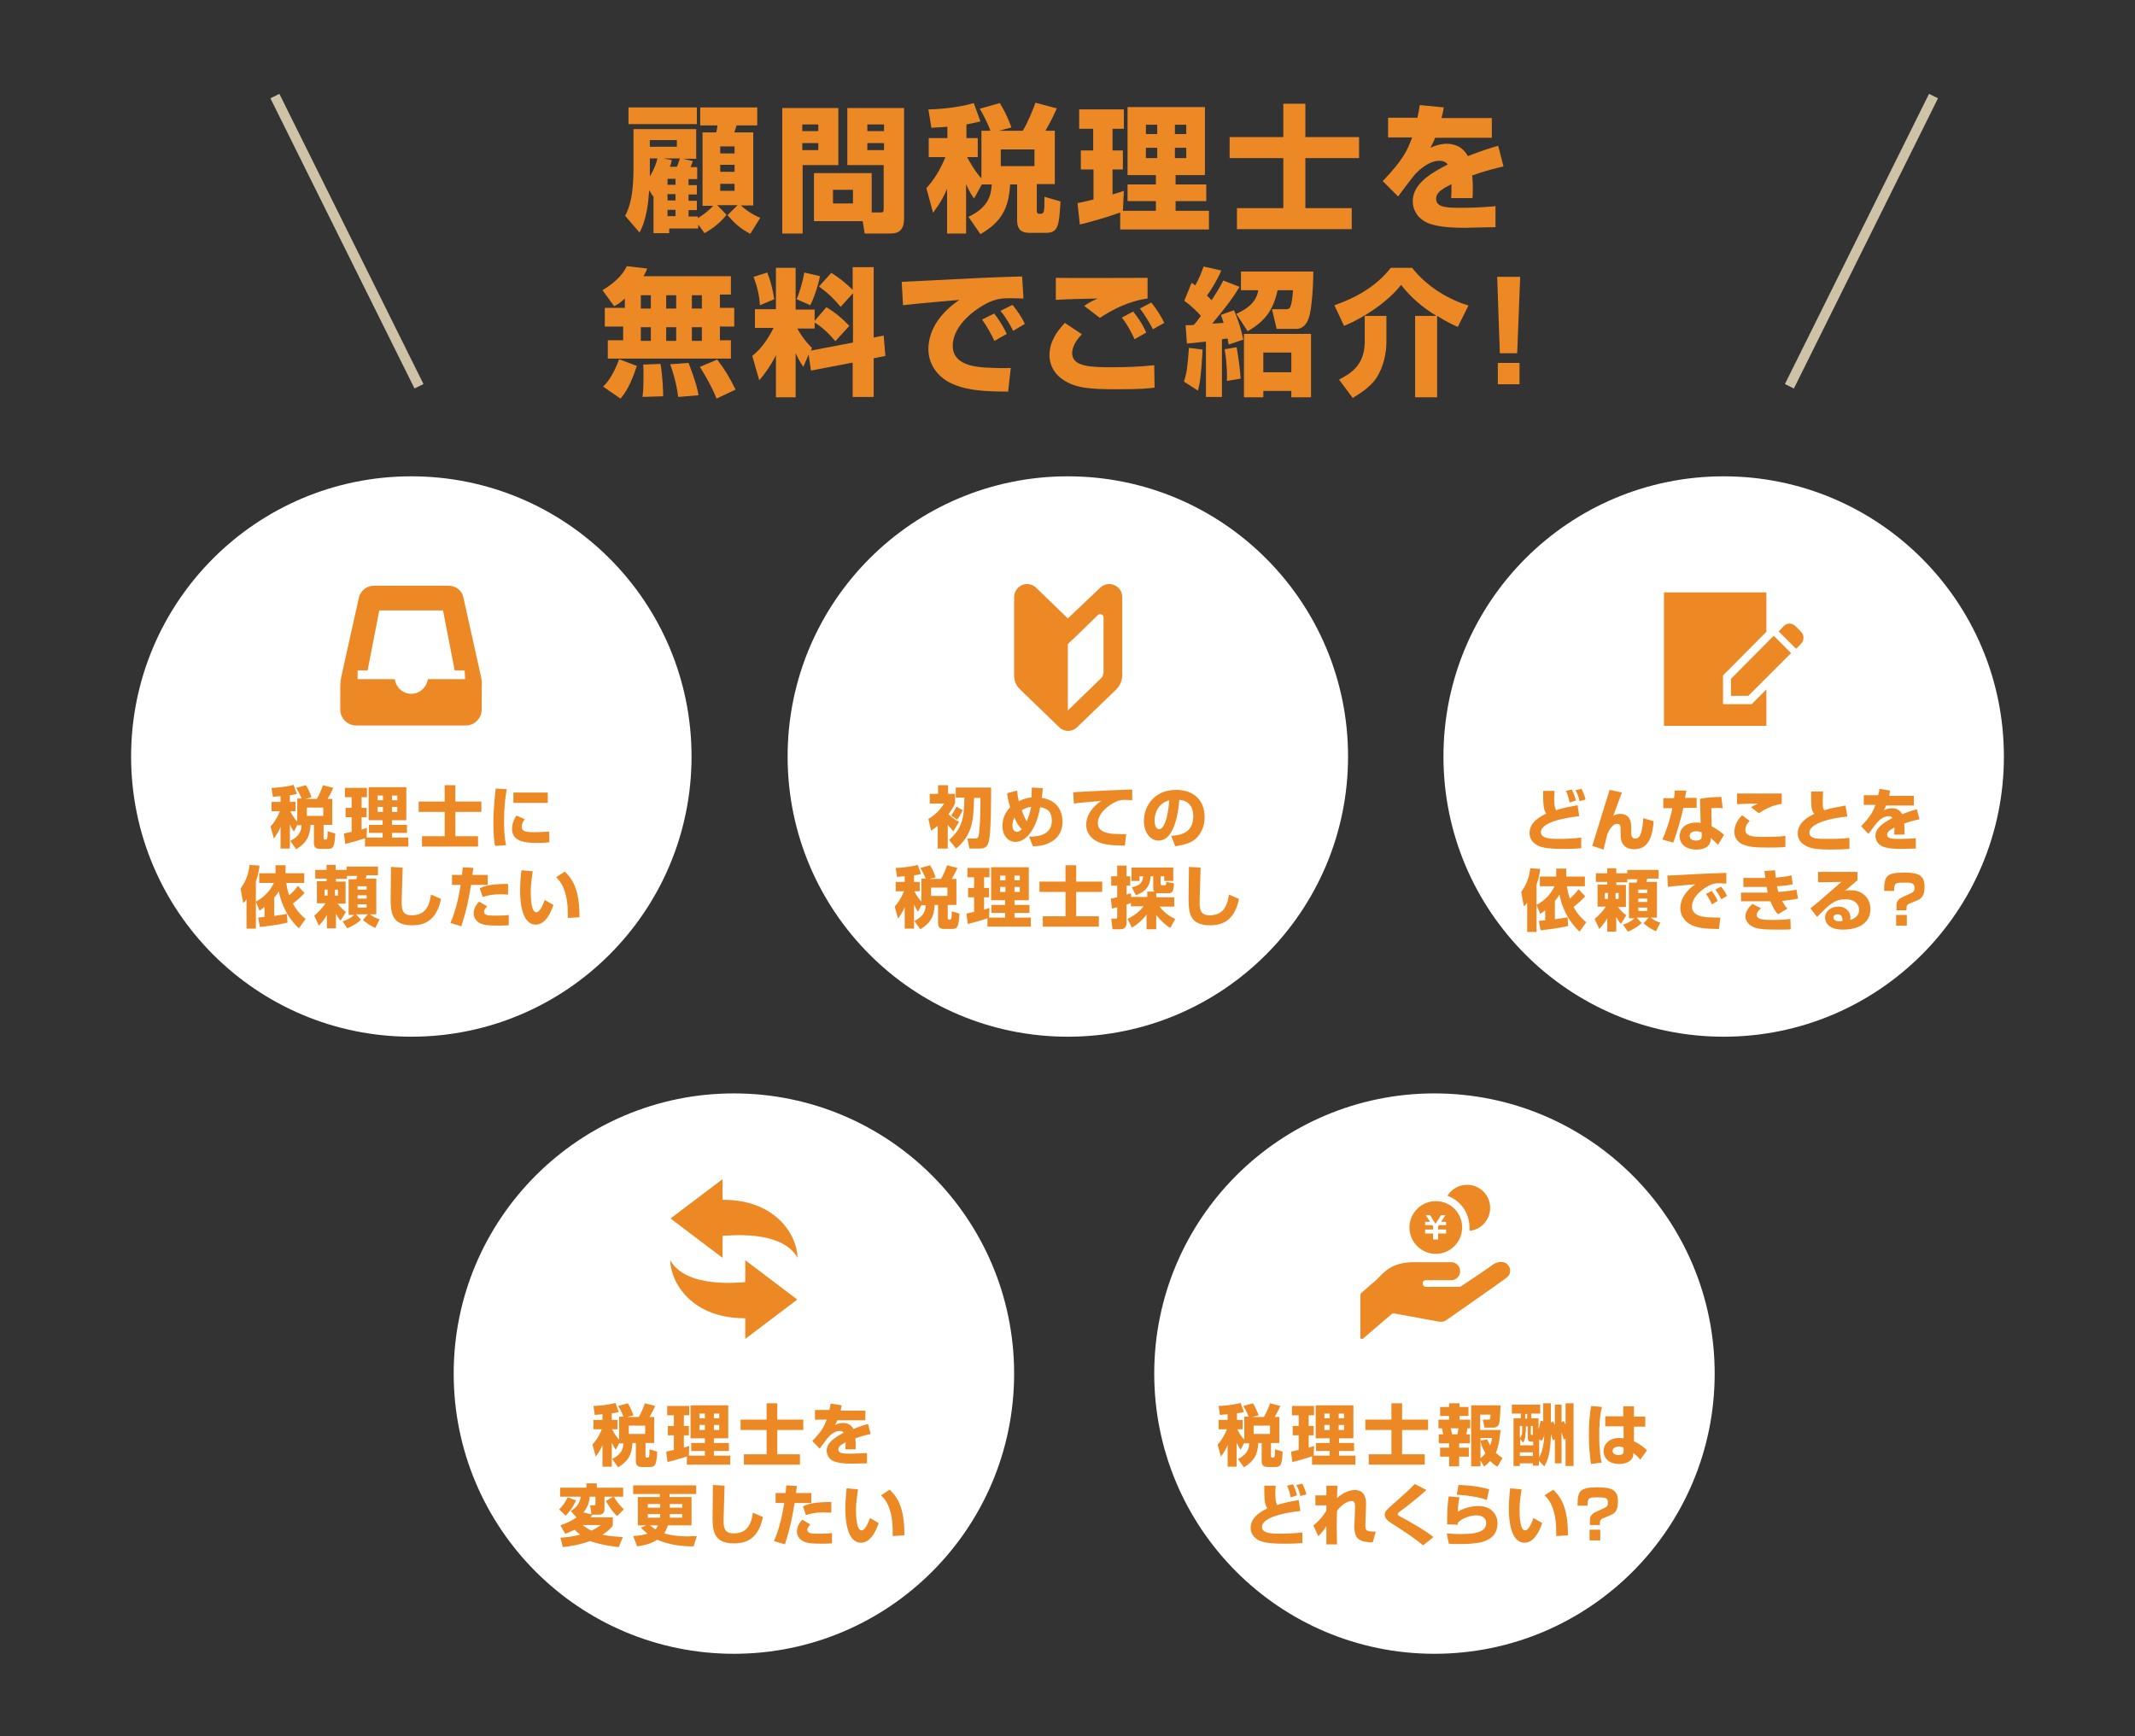 <?xml version="1.0" encoding="utf-8"?>
<!-- Generator: Adobe Illustrator 24.0.2, SVG Export Plug-In . SVG Version: 6.00 Build 0)  -->
<svg version="1.1" id="レイヤー_1" xmlns="http://www.w3.org/2000/svg" xmlns:xlink="http://www.w3.org/1999/xlink" x="0px"
	 y="0px" viewBox="0 0 640 520.5" style="enable-background:new 0 0 640 520.5;" xml:space="preserve">
<rect x="0" y="0" width="640" height="520.5" fill="#333333" stroke="none"/>
<style type="text/css">
	.st0{fill:#ED8925;}
	.st1{fill:none;stroke:#CEC3A7;stroke-width:3;stroke-miterlimit:10;}
	.st2{fill:#FFFFFF;}
</style>
<g id="レイヤー_3">
	<g>
		<path class="st0" d="M195.7,58.8l-1.1-1.8c-0.2,3.1-0.7,8.8-2.9,12.7l-4.3-5c1.6-3,2.5-6.9,2.5-14.4V38.7h18.8v8.9h-4l3,0.7
			c-0.5,1.2-0.5,1.4-0.7,1.8h2v3.6h-2.6v1.8h2.5v2.8h-2.5v1.9h2.5v2.8h-2.5v1.9h2.8v0.5c1.1-0.7,2.7-1.7,4.6-3.7h-3.2V39.7h4.1
			c0.1-0.3,0.2-0.8,0.4-2.1h-5.2v-5.4h17.1v5.4h-6.2c-0.1,0.2-0.4,1.4-0.7,2.1h5.7v21.9h-3.7c0.7,0.7,3.2,2.7,5.8,3.7l-3,4.8
			c-2.9-1.6-4.4-2.8-6.8-5.6l3-3h-6.1l2.8,2.9c-2.2,2.7-4.2,4.1-6.6,5.5l-1.9-2.6v1.2h-8.7v1.4h-4.7V58.8z M188.4,32.2h20.5v5h-20.5
			V32.2z M194.8,47.5v2.7c0,0.5,0,1.6,0,2.7c0.2-0.3,1.6-2.6,2.3-5.4H194.8z M194.8,42v2h8.1v-2H194.8z M202.9,50
			c0.5-1.1,0.6-1.6,0.9-2.5h-4.9l2.5,0.5c-0.2,0.8-0.3,1.3-0.6,2H202.9z M200.1,53.6v1.8h2.4v-1.8H200.1z M200.1,58.2v1.9h2.4v-1.9
			H200.1z M200.1,62.9v1.9h2.4v-1.9H200.1z M215.9,43.9v2.1h4.3v-2.1H215.9z M215.9,49.4v2.1h4.3v-2.1H215.9z M215.9,55.1v2.1h4.3
			v-2.1H215.9z"/>
		<path class="st0" d="M234.4,32.4h16.9v17.1h-10.7V70h-6.1V32.4z M240.5,37.3v2h4.8v-2H240.5z M240.5,42.9V45h4.8v-2.1H240.5z
			 M261.3,63.7h2.5c1,0,1.1-0.2,1.1-1.2v-13H254V32.4H271v33.2c0,4.2-2.6,4.4-4.1,4.4h-7.7l-0.6-3.7H244V51.9h17.3V63.7z
			 M249.7,56.9V61h6v-4.1H249.7z M260,37.3v2h5v-2H260z M260,42.9V45h5v-2.1H260z"/>
		<path class="st0" d="M294.3,55.3l-2.3,4.2c-0.8-1.1-1.4-2-2.4-4.3v14.8h-5.7V56.6c-0.9,2.1-1.7,3.8-4.2,7.2l-2-7.4
			c2.5-2.7,4.3-5.9,5.7-9.3h-5v-5.7h5.6V38c-2.2,0.2-3.5,0.2-4.8,0.3l-0.9-5.5c1.6,0,8.3-0.3,13.6-1.9l2,5.5
			c-1.2,0.3-2.1,0.5-4.2,0.9v4.1h3.4v5.7h-3.2c0.4,0.7,2.1,4,4.3,6.4V39.2h2.7c-0.2-0.6-1.2-3.2-3.2-6.6l6-1.7
			c1.8,2.9,2.7,5.2,3.5,7.3l-3.8,1h7.2c1.5-2.5,3.1-6.4,3.8-8.4l6.4,1.7c-0.5,1.1-1.2,2.8-3.4,6.7h2.8v16h-5.4v8
			c0,0.2,0,0.9,0.7,0.9c1.5,0,1.6,0,1.6-5.1l4.8,1.4c-0.4,7.3-0.7,9.4-4.3,9.4h-5c-3,0-3.7-1.6-3.7-3.8V55.3h-2.1
			c-0.4,7.5-2.9,11.4-8.9,14.9l-3.6-5.2c6-2.8,6.8-6.5,7-9.7H294.3z M300,44.8v5h10.1v-5H300z"/>
		<path class="st0" d="M335.8,63.7c-2.3,0.9-9.3,3-12.1,3.6l-0.7-6.4c0.2,0,4.1-0.9,4.8-1.1v-9H324v-5.7h3.7v-6.5h-4.2v-5.8h13.4
			v5.8h-3.4v6.5h3.1v5.7h-3.1v7.5c1.8-0.5,2.5-0.8,3.4-1.1l-0.3,6h9.9v-2.9H338v-5h8.5v-2.8H338V32.1h23.2v20.4h-8.8v2.8h9.2v5h-9.2
			v2.9h10v5.6h-26.6V63.7z M343.5,37.4v2.8h3.4v-2.8H343.5z M343.5,44.3v3.1h3.4v-3.1H343.5z M352.2,37.4v2.8h3.4v-2.8H352.2z
			 M352.2,44.3v3.1h3.4v-3.1H352.2z"/>
		<path class="st0" d="M391.3,41.1h16.1v6.3h-16.1v15h13.9v6.3h-34.4v-6.3h13.9v-15h-16.1v-6.3h16.1v-10h6.6V41.1z"/>
		<path class="st0" d="M432.8,32.2c-0.3,1.8-0.5,2.4-0.7,3.2h15.1v5.9h-17c-0.4,1.1-0.8,1.8-1.4,3c2.5-1.2,4.5-1.2,4.8-1.2
			c1.8,0,4.7,0.5,6.4,3.7c4.1-1.6,7.3-2.6,9.1-3.1l1.6,6.2c-2.1,0.5-5.2,1.2-9.4,2.7c0.2,1.4,0.2,3.1,0.2,4.5c0,1,0,1.7-0.1,2.3
			h-6.4c0.1-0.9,0.1-1.6,0.1-4.2c-2.5,1.3-4.6,2.4-4.6,4.4c0,2.6,3.2,2.7,7.5,2.7c0.4,0,5.7,0,10.3-0.5l0,6.3
			c-7.4,0.1-8.2,0.2-9.1,0.2c-6,0-9-0.6-11.1-1.4c-2.3-0.9-4.6-3.2-4.6-6.6c0-4.9,4.8-8.1,10.5-11c-0.7-0.8-1.5-1.1-2.5-1.1
			c-3.2,0-6.1,2.8-7.1,3.8c-0.9,1-4.6,5.9-5.3,6.9l-4.6-4.6c6.1-6.4,7.4-9.2,8.8-13.1h-7.2v-5.9h8.8c0.3-1.4,0.5-2.5,0.7-3.8
			L432.8,32.2z"/>
		<path class="st0" d="M187.3,89.5c-1.6,1.5-2.3,1.8-3.2,2.3l-3.5-4.8c3-1.8,5.9-4.2,7.3-7.2l6.1,0.7c-0.2,0.7-0.5,1.2-1.1,2.3h26.2
			v5.5h-3.3v4h4.3v5.6h-4.3v4.1h3.3v5.5h-36.9v-5.5h4.6v-4.1h-5.5v-5.6h6V89.5z M190.9,109.7c-1.9,5.8-3.4,8-4.9,9.8l-5.2-3.6
			c0.9-0.9,2.9-3,4.8-8.2L190.9,109.7z M192.1,88.5v4h3v-4H192.1z M192.1,98.1v4.1h3v-4.1H192.1z M198,109.1
			c0.6,3.4,0.8,8.2,0.8,9.7l-6.2,0.2c0.3-2,0.3-5,0.3-6.5c0-1.8,0-2.3-0.1-3.2L198,109.1z M199.7,88.5v4h3v-4H199.7z M199.7,98.1
			v4.1h3v-4.1H199.7z M206.4,108.8c0.3,0.8,2.5,6.3,3,9.7l-6.1,0.5c-0.6-4.7-1.8-8.1-2.4-9.8L206.4,108.8z M207.4,88.5v4h3v-4H207.4
			z M207.4,98.1v4.1h3v-4.1H207.4z M215,107.8c2.5,3.3,3.7,5.4,5.5,9l-5.7,2.7c-1.7-4.3-4.2-8.2-5-9.5L215,107.8z"/>
		<path class="st0" d="M242.4,106.3l-1.6,3.7c-0.7-1.1-1.2-1.8-2.3-4.1v13.2h-5.9v-12.6c-1.8,3.5-3.3,5.5-5,7.5l-2.1-7.3
			c2.5-2,4.4-4.5,6.4-8.4h-5.6v-5.6h6.3V80.3h5.9v12.5h5.7v3.4l3.5-4.1c2.7,1.6,4.8,3.4,6.9,5.6l-4.2,4.6c-3-3.7-5.7-5.3-6.2-5.6
			v1.8H239c0.5,0.8,1.8,3.3,4.4,5.8l-0.3,0.8l12.6-2.4V87.9L252,92c-2-2.4-3.6-4-6.5-6.1l3.7-4.1c2.4,1.5,4.5,3.2,6.4,5.1v-6.8h6.3
			v21.1l3-0.6l0.5,6.1l-3.5,0.7V119h-6.3v-10.3l-12.5,2.4L242.4,106.3z M230,81.7c0.9,2.2,1.7,5.3,2.1,8l-4.3,1.8
			c-0.2-3.1-0.8-5.5-1.9-8.5L230,81.7z M245.8,82.8c-0.6,3.1-1.8,6.5-2.9,8.7l-4.1-1.8c1-2.3,1.9-5.6,2.3-8L245.8,82.8z"/>
		<path class="st0" d="M306.8,89.5c-0.9,0-2.4-0.1-3.9-0.1c-2.3,0-3.9,0.1-6.4,1.2c-3.9,1.8-10.9,6.8-10.9,13.1
			c0,5.8,6.9,6.3,10,6.5c4.2,0.2,5.7,0.2,7.4,0.1l-0.8,7.1c-9.5,0-13.4-0.8-17.1-2.5c-3.8-1.8-6.8-5.5-6.8-10.2
			c0-6.2,4.1-11.3,9.3-14.8c-2.7,0.2-14.5,1.3-16.9,1.6l-0.4-7c22.2-1.1,24.6-1.3,35.4-1.6c0,0,0.6,0,0.7,0L306.8,89.5z
			 M298.1,102.2c-0.7-1.6-2.3-4.4-3.7-6.4l3.6-1.8c1.5,1.8,2.9,4.2,3.8,6.1L298.1,102.2z M303.7,99.2c-0.4-0.9-2-3.9-3.8-6l3.6-1.8
			c1.3,1.5,2.8,3.7,3.7,5.7L303.7,99.2z"/>
		<path class="st0" d="M324.3,100.2c-1,1.1-2.9,3.2-2.9,5.7c0,4.1,5.8,4.2,12,4.2c3.2,0,7.9-0.1,12.6-0.6l0.1,6.7
			c-1.5,0.2-3.4,0.5-11.1,0.5c-8.7,0-12.4-0.4-16.1-2.7c-2.6-1.6-4.3-4.3-4.3-7.5c0-4.1,2.2-7.1,4.6-9.7L324.3,100.2z M344,89.5
			c-5.5,0.7-10.7,3.4-14.3,5.8l-4.7-3.6c1.6-1.1,2.8-1.7,4.1-2.2c-0.9,0-10.7,0.2-12.6,0.4v-6.6c4.3,0.1,23.5,0,27.5,0V89.5z
			 M340.1,101.7c-0.4-0.9-1.8-3.9-3.8-6.5l3.4-1.8c1,1.3,2.7,3.5,3.9,6.3L340.1,101.7z M345.6,98.7c-0.3-0.6-2-3.8-3.9-6.2l3.4-1.8
			c1.6,1.9,3.3,4.7,3.9,6.1L345.6,98.7z"/>
		<path class="st0" d="M361.6,102.4c-2.9,0.3-4.1,0.4-5.8,0.6l-0.4-5.5c1.4,0,1.8,0,2.5-0.1c0.7-0.8,1.4-1.8,2.1-2.7
			c-0.8-0.9-3-3.2-5-4.5l2.2-5.4c0.5,0.3,0.8,0.5,1.1,0.8c1.3-2.5,1.6-3.2,2.5-5.7l5.3,1.2c-1.1,2.7-3.4,6.4-4.3,7.5
			c0.6,0.6,0.9,0.9,1.4,1.4c2.2-3.4,2.9-4.7,3.5-5.9l4.9,1.9c-2.6,4.1-3.6,5.4-8.2,11c0.3,0,0.6,0,3.4-0.2c-0.3-0.9-0.5-1.5-0.8-2.4
			l3.9-1.4c1.1,2.5,2,5,2.8,8.8l-4.4,1.5c-0.1-0.7-0.2-1-0.3-1.8c-0.3,0-0.4,0-1.7,0.2v17.3h-4.8V102.4z M360.5,104.8
			c-0.4,7.4-0.8,10.1-1.4,12.3l-4.2-2.7c0.8-2.4,1.1-4.3,1.5-10.1L360.5,104.8z M370.7,104.1c0.4,2.3,1,6,1.2,9.4l-4.1,0.7
			c0.1-3-0.2-6.8-0.7-9.5L370.7,104.1z M393.7,81.4c-0.1,6.9-0.7,11.9-1.3,13.7c-0.2,0.7-1.1,3.5-3.8,3.5h-5.9l-1.4-5.9h4.3
			c0.9,0,1.2-0.5,1.3-1c0.3-0.9,0.5-1.9,0.7-4.7H383c-1.3,5.6-3.4,9.1-9,12.3l-3.4-5.2c5.6-2.5,6.3-5.5,6.6-7.1H372v-5.6H393.7z
			 M393,100.1v19h-5.9v-1.9h-8.4v1.9h-5.8v-19H393z M378.7,105.7v5.9h8.4v-5.9H378.7z"/>
		<path class="st0" d="M430.6,94.7c-4.1-2.5-7.7-5.5-10.6-9.3c-3.8,4.9-10.8,9.7-17.1,12.3l-2.9-6.2c6.5-2.2,12.6-5.7,16.9-11.2h6.4
			c4.8,6.1,11.6,9.7,16.9,11.3L437,98c-1.2-0.5-3.3-1.5-6.2-3.3v24.4h-6.6V94.7H430.6z M415.6,94.7v7.7c0,3.4-0.8,7.5-3,10.9
			c-2,3-5.5,5-7.1,6l-4.1-5.5c3.4-1.8,7.7-4.2,7.7-11.4v-7.7H415.6z"/>
		<path class="st0" d="M455.7,83l-0.9,22.9h-5.2L448.8,83H455.7z M455.5,108.8v6.4H449v-6.4H455.5z"/>
	</g>
	<line class="st1" x1="82.4" y1="28.8" x2="125.6" y2="115.8"/>
	<line class="st1" x1="579.6" y1="28.8" x2="536.4" y2="115.8"/>
</g>
<g>
	<circle class="st2" cx="430" cy="411.8" r="84"/>
	<g>
		<path class="st0" d="M373,432.5l-1.1,2.1c-0.4-0.5-0.7-1-1.2-2.1v7.2H368v-6.5c-0.4,1-0.8,1.8-2,3.5l-1-3.6
			c1.2-1.3,2.1-2.9,2.8-4.6h-2.5v-2.8h2.7v-1.7c-1.1,0.1-1.7,0.1-2.3,0.2l-0.4-2.7c0.8,0,4.1-0.2,6.6-0.9l1,2.7
			c-0.6,0.2-1,0.3-2.1,0.4v2h1.7v2.8h-1.6c0.2,0.4,1,2,2.1,3.1v-6.9h1.3c-0.1-0.3-0.6-1.5-1.6-3.2l2.9-0.8c0.9,1.4,1.3,2.6,1.7,3.6
			l-1.9,0.5h3.5c0.7-1.2,1.5-3.1,1.8-4.1l3.1,0.8c-0.2,0.5-0.6,1.4-1.7,3.3h1.4v7.8H381v3.9c0,0.1,0,0.5,0.4,0.5
			c0.7,0,0.8,0,0.8-2.5l2.3,0.7c-0.2,3.5-0.4,4.6-2.1,4.6H380c-1.5,0-1.8-0.8-1.8-1.9v-5.3h-1c-0.2,3.7-1.4,5.5-4.3,7.3l-1.8-2.5
			c2.9-1.4,3.3-3.2,3.4-4.7H373z M375.8,427.4v2.5h4.9v-2.5H375.8z"/>
		<path class="st0" d="M393.3,436.6c-1.1,0.4-4.5,1.4-5.9,1.7l-0.4-3.1c0.1,0,2-0.5,2.3-0.5v-4.4h-1.8v-2.8h1.8v-3.2h-2v-2.8h6.6
			v2.8h-1.6v3.2h1.5v2.8h-1.5v3.7c0.9-0.3,1.2-0.4,1.6-0.5l-0.1,2.9h4.8V435h-4.1v-2.4h4.1v-1.4h-4.2v-9.9h11.3v9.9h-4.3v1.4h4.5
			v2.4h-4.5v1.4h4.9v2.7h-13V436.6z M397,423.8v1.4h1.6v-1.4H397z M397,427.2v1.5h1.6v-1.5H397z M401.3,423.8v1.4h1.6v-1.4H401.3z
			 M401.3,427.2v1.5h1.6v-1.5H401.3z"/>
		<path class="st0" d="M420.3,425.6h7.8v3.1h-7.8v7.3h6.8v3.1h-16.8V436h6.8v-7.3h-7.8v-3.1h7.8v-4.9h3.2V425.6z"/>
		<path class="st0" d="M434.5,420.7h3v1.1h2.7v2.7h-2.7v1.1h3.2v2.6h-0.8c-0.1,0.7-0.2,1.1-0.4,1.8h1.1v2.7h-3.2v1.3h2.9v2.7h-2.9
			v2.9h-3v-2.9h-2.7v-2.7h2.7v-1.3h-3.1V430h1.3c-0.1-0.5-0.2-1.4-0.4-1.8h-1v-2.6h3.2v-1.1h-2.7v-2.7h2.7V420.7z M434.9,428.2
			c0.1,0.3,0.3,1.5,0.4,1.8h1.6c0.2-0.9,0.2-1.5,0.3-1.8H434.9z M443.8,437.8v1.8H441v-18.3h8.8c0,1.4-0.2,4.7-0.4,5.5
			c-0.3,0.8-0.9,1.2-1.7,1.2H445l-0.5-2.4h1.6c0.6,0,0.7-0.1,0.7-1.5h-3.1v4.6h6.1c-0.1,1.4-0.4,4.6-1.4,6.9c0.7,0.6,1.4,1.1,2,1.5
			l-1.5,2.6c-0.6-0.3-1.2-0.7-2.2-1.7c-0.7,0.8-1.3,1.3-1.8,1.7L443.8,437.8z M443.8,431.1v0.8l2-0.4c0.2,0.5,0.4,0.9,0.9,1.8
			c0.3-0.8,0.5-1.5,0.6-2.2H443.8z M443.8,437.2c0.7-0.6,1.2-1.1,1.5-1.5c-0.3-0.5-1.1-1.8-1.5-3.7V437.2z"/>
		<path class="st0" d="M462.8,420.7h2.1v5.8l0.6-0.4c0.3,0.4,0.4,0.6,0.6,1.2v-6.2h2v5.3l0.6-0.4c0.2,0.3,0.3,0.5,0.6,1.1v-6.4h2.4
			v18.8h-2.4v-8.2l-0.5,0.3c-0.2-0.5-0.3-1.1-0.7-2.1v9.2h-2v-7.2l-0.6,0.3c-0.2-0.7-0.3-1.1-0.6-1.8v0.8c0,0.4-0.1,2.3-0.4,4.3
			c-0.4,2.5-1.2,3.9-1.6,4.5l-1.6-1.7v1.5h-1.8v-0.7h-3.9v0.8h-1.9v-14.3h2.2v-1.4h-2.7v-2.7h8.5v2.7h-2.7v1.4h2.2v3.3
			c0.4-1.1,0.5-2,0.6-2.6l0.8,0.2V420.7z M457.3,429.4c0,1.8-0.3,2.3-0.7,3.1l-0.9-1.1v1.9h3.9v-1.1h-0.8c-0.8,0-0.8-0.8-0.8-1.1
			v-3.5h-0.6V429.4z M456.3,427.5h-0.7v3.6c0.2-0.2,0.7-0.8,0.7-2.1V427.5z M455.6,435.4v1.1h3.9v-1.1H455.6z M457.2,423.9v1.4h0.6
			v-1.4H457.2z M458.9,427.5v2.3c0,0.4,0.1,0.4,0.6,0.4v-2.7H458.9z M461.4,437c1.4-2.7,1.5-6,1.5-6.7c-0.3,1-0.5,1.3-0.8,1.7
			l-0.7-0.5V437z"/>
		<path class="st0" d="M480.2,421.8c-0.7,2.9-0.8,5.8-0.8,8.8c0,4.4,0.5,7,0.7,7.9l-3.2,0.4c-0.4-2.9-0.6-5.8-0.6-8.6
			c0-2.9,0.1-5.9,0.7-8.8L480.2,421.8z M486.6,424.7v-3.1h3.2v3.1h3.4v3h-3.4l0,4.4c1.6,0.7,3.2,1.9,3.9,2.7l-2,2.8
			c-0.9-1.1-1.6-1.6-2.1-2c0,0.6,0,1.1-0.4,1.7c-0.9,1.4-2.9,1.6-3.7,1.6c-3.7,0-4.8-2.2-4.8-3.9c0-2,1.6-3.9,4.7-3.9
			c0.8,0,1,0.1,1.3,0.1l0-3.6h-5.5v-3H486.6z M486.7,434c-0.4-0.2-0.8-0.3-1.4-0.3c-1.3,0-1.9,0.6-1.9,1.3c0,0.6,0.5,1.2,1.8,1.2
			c1.5,0,1.5-0.7,1.5-1.3V434z"/>
		<path class="st0" d="M382.4,445.5c0,0.5-0.1,1.1-0.1,2c0,1,0,2.9,0.6,3.7c2.2-0.8,5.4-1.3,6.4-1.5l0.5,3.3
			c-3.9,0.4-11.5,1.7-11.5,4.8c0,1.9,2.9,2,5.3,2c2.2,0,4.6-0.1,6.8-0.4v3.2c-1.2,0.1-2.6,0.2-5.4,0.2c-5.1,0-6.6-0.5-7.8-1.1
			c-1.3-0.7-2.3-2-2.3-3.6c0-3.5,3.5-5.1,5-5.9c-0.6-0.9-1-1.9-0.9-6.8H382.4z M386.9,448.9c0-0.2-0.4-2.1-1.1-3.5l1.8-0.4
			c0.5,1,1,2.4,1.2,3.3L386.9,448.9z M389.8,448.5c-0.3-1.4-0.6-2.1-1.2-3.3l1.8-0.4c0.4,0.8,1.1,2.5,1.2,3.2L389.8,448.5z"/>
		<path class="st0" d="M400.9,445.4c0,0.2-0.1,3.3-0.1,3.7c0.9-0.8,3-2.4,5.3-2.4c3.5,0,3.4,3.4,3.4,4.5l-0.2,5.7
			c-0.1,2.2,0.4,2.2,3.1,2.3l-0.9,3.2c-2.1-0.1-4.1-0.2-5-1.9c-0.5-1-0.6-2.8-0.5-3.2l0.2-5.3c0-1.1,0-2-1-2c-0.3,0-2.2,0.1-4.4,2.9
			c0,0.9-0.1,2.4-0.1,4.5c0,2.7,0.1,4.3,0.1,5.6h-3.2c0-0.9,0-4.8,0-5.5c-0.6,1.1-0.7,1.1-2.4,3.1l-1.5-3.3c2.3-1.7,3.8-4.2,3.9-4.4
			v-1.6l-3.3,0v-3h3.3c0-0.3,0-2.7,0-2.9H400.9z"/>
		<path class="st0" d="M426.6,463.3c-3-2.5-5.9-4.3-8.5-6c-1.9-1.2-3-1.9-3-3.2c0-1,0.7-1.6,2.3-3c3.7-3.3,5.2-4.6,6.7-6.2l3.5,1.8
			c-3,2.7-6.5,5.4-7.8,6.3c-0.3,0.3-0.8,0.6-0.8,0.9c0,0.4,0.4,0.6,1,0.9c1.9,1,7.1,3.9,9.7,6L426.6,463.3z"/>
		<path class="st0" d="M437.5,448.9c-0.3,1.4-0.5,3.1-0.5,4.3c2.7-1.7,5.9-1.7,6.2-1.7c3.7,0,5.7,2.4,5.7,5.2c0,2.7-1.4,4.2-3.1,5
			c-1,0.5-2.6,1.2-8.4,1.2c-1.8,0-2.3,0-3.1-0.1l-0.6-3.1c2,0.2,3.5,0.2,4.6,0.2c5.7,0,7.2-1.4,7.2-3.3c0-2.2-2.4-2.3-2.8-2.3
			c-2,0-4.3,0.8-5.7,2.2v0.6l-3.2-0.1c0-5.4,0.3-7.4,0.5-8.4L437.5,448.9z M445.7,449.7c-2.4-1-7-1.5-9-1.6l0.5-2.9
			c1.1,0,5.1,0.1,9.2,1.3L445.7,449.7z"/>
		<path class="st0" d="M456.1,446.5c-0.3,2.1-0.6,4-0.6,6.1c0,1.8,0.1,6.2,1.7,6.2c1,0,1.9-2.1,2.5-3.7l2.6,1.5
			c-0.6,1.8-2.2,5.9-5.3,5.9c-4.2,0-4.7-6.9-4.7-10.2c0-2.1,0.2-4.5,0.4-6.1L456.1,446.5z M466.5,460.5c0-0.4,0-0.8,0-1.4
			c0-6.8-2.2-9.7-3.5-10.8l2.6-1.7c1.8,1.8,4.5,4.6,4.4,13.7L466.5,460.5z"/>
		<path class="st0" d="M476.6,457.2c0-1.5,0-1.9,0.1-2.3c0.2-0.6,0.8-1.2,1.2-1.4l3.2-1.5c0.6-0.3,0.9-0.6,0.9-1.4
			c0-1.5-0.6-1.7-3-1.7c-2.5,0-3.1,0-3.1,2.2v0.3h-3c0-4.4,0.6-5.5,6-5.5c4.1,0,6.1,0.7,6.1,4.1c0,1.8-0.2,3.4-2.1,4.2l-2.4,1
			c-0.9,0.4-0.9,0.7-0.9,2H476.6z M476.5,461.8v-3.2h3.2v3.2H476.5z"/>
	</g>
	<g>
		<path class="st0" d="M427.4,383.8c1.8,0,7.6,0,7.6,0c1.5,0,2.7-1.2,2.7-2.7c0-1.5-1.2-2.7-2.7-2.7c-1.4,0-4.1,0-11,0
			c-6.9,0-9,2.9-11.4,5.3l-4.4,3.8c-0.3,0.2-0.4,0.6-0.4,1V401c0,0.2,0.1,0.3,0.3,0.4s0.3,0,0.5-0.1l8.4-7.2
			c0.3-0.3,0.7-0.4,1.1-0.3l13.1,2.4c0.9,0.2,1.9,0,2.6-0.6c0,0,16.8-11.7,18-12.7l0,0c1.2-1.1,1.2-2.7,0.1-3.8
			c-1.1-1.2-3.1-0.9-4.5,0.1c-1.2,1-9.7,6.6-9.7,6.6h-10.3l0,0c-0.5,0-1-0.5-0.9-1C426.4,384.2,426.9,383.8,427.4,383.8L427.4,383.8
			z"/>
		<path class="st0" d="M439.8,355.2c-2.5,0-4.7,1.3-5.9,3.3c3.9,1.4,6.6,5.1,6.6,9.5c0,0.3,0,0.6,0,1c3.5-0.3,6.2-3.3,6.2-6.9
			C446.7,358.3,443.6,355.2,439.8,355.2z"/>
		<path class="st0" d="M430.4,360.1c-4.3,0-7.9,3.5-7.9,7.9c0,4.3,3.5,7.9,7.9,7.9c4.3,0,7.9-3.5,7.9-7.9
			C438.3,363.6,434.8,360.1,430.4,360.1z M433.5,367.3h-2.2l-0.2,0.4v0.9h2.4v0v1v0.2h-2.4v1.8h-1.5v-1.8h-2.4v-0.2v-1v0h2.4v-0.9
			l-0.2-0.4h-2.2v-1h1.5l-1.3-2h1.3l1.6,2.6l1.7-2.6h1.3l-1.3,2h1.5L433.5,367.3L433.5,367.3z"/>
	</g>
</g>
<g>
	<circle class="st2" cx="220" cy="411.8" r="84"/>
	<g>
		<path class="st0" d="M185.7,432.5l-1.1,2.1c-0.4-0.5-0.7-1-1.2-2.1v7.2h-2.8v-6.5c-0.4,1-0.8,1.8-2,3.5l-1-3.6
			c1.2-1.3,2.1-2.9,2.8-4.6h-2.5v-2.8h2.7v-1.7c-1.1,0.1-1.7,0.1-2.3,0.2l-0.4-2.7c0.8,0,4.1-0.2,6.6-0.9l1,2.7
			c-0.6,0.2-1,0.3-2.1,0.4v2h1.7v2.8h-1.6c0.2,0.4,1,2,2.1,3.1v-6.9h1.3c-0.1-0.3-0.6-1.5-1.6-3.2l2.9-0.8c0.9,1.4,1.3,2.6,1.7,3.6
			l-1.9,0.5h3.5c0.7-1.2,1.5-3.1,1.8-4.1l3.1,0.8c-0.2,0.5-0.6,1.4-1.7,3.3h1.4v7.8h-2.6v3.9c0,0.1,0,0.5,0.4,0.5
			c0.7,0,0.8,0,0.8-2.5l2.3,0.7c-0.2,3.5-0.4,4.6-2.1,4.6h-2.5c-1.5,0-1.8-0.8-1.8-1.9v-5.3h-1c-0.2,3.7-1.4,5.5-4.3,7.3l-1.8-2.5
			c2.9-1.4,3.3-3.2,3.4-4.7H185.7z M188.5,427.4v2.5h4.9v-2.5H188.5z"/>
		<path class="st0" d="M206,436.6c-1.1,0.4-4.5,1.4-5.9,1.7l-0.4-3.1c0.1,0,2-0.5,2.3-0.5v-4.4h-1.8v-2.8h1.8v-3.2h-2v-2.8h6.6v2.8
			h-1.6v3.2h1.5v2.8h-1.5v3.7c0.9-0.3,1.2-0.4,1.6-0.5l-0.1,2.9h4.8V435h-4.1v-2.4h4.1v-1.4H207v-9.9h11.3v9.9H214v1.4h4.5v2.4H214
			v1.4h4.9v2.7h-13V436.6z M209.7,423.8v1.4h1.6v-1.4H209.7z M209.7,427.2v1.5h1.6v-1.5H209.7z M214,423.8v1.4h1.6v-1.4H214z
			 M214,427.2v1.5h1.6v-1.5H214z"/>
		<path class="st0" d="M233,425.6h7.8v3.1H233v7.3h6.8v3.1H223V436h6.8v-7.3H222v-3.1h7.8v-4.9h3.2V425.6z"/>
		<path class="st0" d="M252.3,421.3c-0.2,0.9-0.2,1.2-0.3,1.6h7.4v2.9H251c-0.2,0.5-0.4,0.9-0.7,1.4c1.2-0.6,2.2-0.6,2.4-0.6
			c0.9,0,2.3,0.2,3.1,1.8c2-0.8,3.6-1.3,4.4-1.5l0.8,3c-1,0.2-2.6,0.6-4.6,1.3c0.1,0.7,0.1,1.5,0.1,2.2c0,0.5,0,0.8,0,1.1h-3.1
			c0-0.4,0.1-0.8,0.1-2.1c-1.2,0.6-2.2,1.2-2.2,2.1c0,1.3,1.6,1.3,3.6,1.3c0.2,0,2.8,0,5-0.2l0,3.1c-3.6,0.1-4,0.1-4.5,0.1
			c-2.9,0-4.4-0.3-5.4-0.7c-1.1-0.4-2.2-1.6-2.2-3.2c0-2.4,2.4-3.9,5.1-5.4c-0.3-0.4-0.7-0.5-1.2-0.5c-1.6,0-3,1.4-3.4,1.9
			c-0.5,0.5-2.2,2.9-2.6,3.4l-2.2-2.3c3-3.1,3.6-4.5,4.3-6.4h-3.5v-2.9h4.3c0.2-0.7,0.3-1.2,0.4-1.9L252.3,421.3z"/>
		<path class="st0" d="M172.7,449.8c-1,2.1-1.8,3.2-3.1,4.6l-2-1.9c1-0.9,1.6-1.8,2.6-3.6L172.7,449.8z M168,457.3
			c2.5-0.9,3.4-1.4,4.8-2.4l-1.7-1.9c1.8-1.1,2.7-2.4,3-4.3h-6.2V446h7.9v-1.3h3.1v1.3h7.9v2.7h-2.8c0.7,1.3,2,2.8,3,3.8l-2,2
			c-0.8-0.7-1.6-1.5-3.4-4.5l2.2-1.3h-2.6v3.9c0,0.9-0.6,1.5-1.7,1.5h-1.9c-0.3,0.5-0.4,0.5-0.6,0.8h6.7v2.5
			c-0.8,0.9-1.5,1.7-3.1,2.7c2.3,0.5,4.5,0.6,6.1,0.7l-1.2,3c-1.3-0.1-5.3-0.6-8.6-1.8c-3.4,1.2-6.1,1.6-8.2,1.8L168,461
			c1.1-0.1,3.1-0.2,5.9-0.9c-0.8-0.7-1.3-1.1-1.6-1.5c-1.3,0.6-2.1,1-2.9,1.2L168,457.3z M174.6,457.2c0.8,0.6,1.7,1.2,2.7,1.7
			c1.2-0.6,2-1.1,2.8-1.7H174.6z M177.3,454l-0.4-2.7h1.1c0.5,0,0.5-0.1,0.5-0.7v-1.9h-1.7c-0.1,1-0.4,3-1.9,4.7L177.3,454z"/>
		<path class="st0" d="M193.7,457.3h-2.5v-8.5h6.6v-0.9h-8v-2.6h18.9v2.6h-8v0.9h6.6v8.5h-7.1c-0.2,0.7-0.5,1.4-1.1,2.4
			c2.9,0.9,6.5,0.9,7.2,0.9c1.2,0,2-0.1,2.6-0.1l-1,3.1c-3.7,0-7.5-0.5-10.9-2c-0.7,0.5-2.4,1.5-6,2l-1.2-3.1c2-0.1,3.2-0.4,4.3-0.7
			c-1-0.8-1.6-1.4-2-1.8L193.7,457.3z M194.2,450.9v1.1h3.7v-1.1H194.2z M194.2,453.9v1.1h3.7c0-0.4,0-0.5,0-1.1H194.2z
			 M194.9,457.3c0.8,0.7,1.2,1,1.6,1.2c0.2-0.2,0.5-0.6,0.7-1.2H194.9z M204.5,455v-1.1h-3.7c0,0.5,0,0.7,0,1.1H204.5z M204.5,452
			v-1.1h-3.7v1.1H204.5z"/>
		<path class="st0" d="M217.2,445.4c-0.1,3-0.3,9.8-0.3,10.4c0,2.6,0.5,3.9,3.1,3.9c4.4,0,5.3-3.5,5.7-6.2l3,1.3
			c-1.5,7.6-6.4,7.9-8.7,7.9c-6,0-6.4-3.7-6.4-7.8c0-1.5,0.1-8.3,0.1-9.7L217.2,445.4z"/>
		<path class="st0" d="M238.9,445.5c-0.1,0.5-0.1,0.7-0.3,2.1h4.6v3h-5c-0.8,4.7-1.2,7-2.9,12.4l-3.3-1c1.5-3.2,2.5-7.7,3.1-11.4
			h-2.6v-3h3c0.1-0.7,0.1-1.3,0.2-2.3L238.9,445.5z M242.9,457c-0.3,0.4-0.9,1-0.9,1.6c0,1.1,1.2,1.2,3.2,1.2c2.6,0,3.5-0.1,4.2-0.2
			l0,3.1c-0.5,0-1.1,0.1-2.7,0.1c-3,0-4.6-0.1-5.9-0.7c-0.4-0.2-1.9-1.1-1.9-2.9c0-0.5,0-1.9,1.6-3.6L242.9,457z M249.2,453.5
			c-0.6,0-1.2-0.1-2.1-0.1c-2.8,0-4.2,0.4-5.5,0.8l-0.9-2.6c1.8-0.9,4.1-1.3,8.5-1.3L249.2,453.5z"/>
		<path class="st0" d="M257.2,446.5c-0.3,2.1-0.6,4-0.6,6.1c0,1.8,0.1,6.2,1.7,6.2c1,0,1.9-2.1,2.5-3.7l2.6,1.5
			c-0.6,1.8-2.2,5.9-5.3,5.9c-4.2,0-4.7-6.9-4.7-10.2c0-2.1,0.2-4.5,0.4-6.1L257.2,446.5z M267.6,460.5c0-0.4,0-0.8,0-1.4
			c0-6.8-2.2-9.7-3.5-10.8l2.6-1.7c1.8,1.8,4.5,4.6,4.4,13.7L267.6,460.5z"/>
	</g>
	<g>
		<path class="st0" d="M216.6,370.5c1.5,0,17.7-2,22.5,6.6c-0.2-7.1-6.8-17.5-22.5-17.4v-6.2l-15.6,11.8l15.6,11.8L216.6,370.5
			L216.6,370.5z"/>
		<path class="st0" d="M223.4,384.4c-1.5,0-17.7,2-22.5-6.6c0.2,7.1,6.8,17.5,22.5,17.4v6.2l15.6-11.8l-15.6-11.8V384.4z"/>
	</g>
</g>
<g>
	<circle class="st2" cx="516.7" cy="226.8" r="84"/>
	<g>
		<path class="st0" d="M466,237.2c0,0.5-0.1,1.1-0.1,2c0,1,0,2.9,0.6,3.7c2.2-0.8,5.4-1.3,6.4-1.5l0.5,3.3
			c-3.9,0.4-11.5,1.7-11.5,4.8c0,1.9,2.9,2,5.3,2c2.2,0,4.6-0.1,6.8-0.4v3.2c-1.2,0.1-2.6,0.2-5.4,0.2c-5.1,0-6.6-0.5-7.8-1.1
			c-1.3-0.7-2.3-2-2.3-3.6c0-3.5,3.5-5.1,5-5.9c-0.6-0.9-1-1.9-0.9-6.8H466z M470.5,240.6c0-0.2-0.4-2.1-1.1-3.5l1.8-0.4
			c0.5,1,1,2.4,1.2,3.3L470.5,240.6z M473.5,240.2c-0.3-1.4-0.6-2.1-1.2-3.3l1.8-0.4c0.4,0.8,1.1,2.5,1.2,3.2L473.5,240.2z"/>
		<path class="st0" d="M486.2,237.6c-0.3,0.7-2,5.3-2.6,7c0.5-0.3,1-0.6,2.1-0.6c3.3,0,3.3,3.1,3.3,4.5v1.3c0,0.4,0,1.6,1.2,1.6
			c1.2,0,2.1-1.1,2.4-6.1l3.1,0.9c-0.4,6.2-2.5,8.4-5.9,8.4c-1.9,0-4-0.9-4-4.3v-1c0-1.7,0-2.3-1-2.3c-1.5,0-2.3,1.7-2.8,2.7
			c-0.3,0.7-0.3,0.8-1.3,5l-3.4-1.1c0.4-1.2,1-3.2,1.4-4.5c0.6-2,3.3-10.6,3.8-12.3L486.2,237.6z"/>
		<path class="st0" d="M505.5,237c-0.1,0.4-0.3,1.9-0.4,2.2h3.5v3h-4c-0.6,3-1.9,7.4-3,10.4l-3.3-0.9c0.9-1.8,2.4-6.1,3-9.4h-2.7v-3
			h3.2c0.2-1.1,0.2-1.6,0.2-2.3L505.5,237z M516.4,242.3c-0.5,0-1-0.1-1.6-0.1c-0.7,0-1.3,0.1-1.8,0.1l0.1,5.4
			c2.5,1.4,3.2,2.1,3.7,2.6l-1.8,3c-0.5-0.6-1.3-1.3-2.2-2.1l0,0.4c-0.1,2.3-2,3.1-4.3,3.1c-3.3,0-5-1.8-5-4c0-1.8,1.2-4.1,5.1-4.1
			c0.5,0,0.8,0,1.2,0.1l-0.2-7.2c0.9-0.2,2.5-0.5,6.4-0.6L516.4,242.3z M510,249.5c-0.4-0.1-0.8-0.3-1.4-0.3c-0.3,0-2.1,0-2.1,1.4
			c0,0.4,0.2,1.4,1.9,1.4c1.6,0,1.7-0.8,1.7-1.3V249.5z"/>
		<path class="st0" d="M524.5,246.1c-0.5,0.5-1.3,1.4-1.3,2.7c0,1.9,2.2,2.1,5.3,2.1c2.2,0,4.5,0,6.7-0.3l0,3.3
			c-0.7,0.1-1.5,0.2-5.3,0.2c-4.4,0-6.1-0.3-7.8-1.1c-1.2-0.6-2.2-1.9-2.2-3.6c0-2.6,1.7-4.3,2.3-5L524.5,246.1z M534.2,241
			c-2.8,0.3-5.3,1.7-7,2.8l-2.3-1.8c0.7-0.4,1-0.6,2-1.1c-1.5,0-4.9,0.1-6.2,0.2v-3.2c1,0,1.1,0,2.4,0c1.7,0,10.9,0,11,0V241z"/>
		<path class="st0" d="M546.5,237.2c0,0.9-0.1,1.6-0.1,2.6c0,2,0,2.6,0.5,3.1c1.8-0.6,2.1-0.6,6.3-1.4l0.6,3.3
			c-4.8,0.4-11.4,2-11.4,4.8c0,1.9,2.3,1.9,5.4,1.9c1.5,0,4,0,6.6-0.3v3.3c-1.2,0.1-3.1,0.2-5.7,0.2c-4.8,0-6.3-0.5-7.5-1.2
			c-1.5-0.8-2.3-2.1-2.3-3.6c0-3.5,3.5-5.2,5-5.9c-0.3-0.3-0.8-0.8-0.9-2.5c-0.1-1.6-0.1-2.7-0.1-4.2H546.5z"/>
		<path class="st0" d="M566.6,237c-0.2,0.9-0.2,1.2-0.3,1.6h7.4v2.9h-8.3c-0.2,0.5-0.4,0.9-0.7,1.4c1.2-0.6,2.2-0.6,2.4-0.6
			c0.9,0,2.3,0.2,3.1,1.8c2-0.8,3.6-1.3,4.4-1.5l0.8,3c-1,0.2-2.6,0.6-4.6,1.3c0.1,0.7,0.1,1.5,0.1,2.2c0,0.5,0,0.8,0,1.1h-3.1
			c0-0.4,0.1-0.8,0.1-2.1c-1.2,0.6-2.2,1.2-2.2,2.1c0,1.3,1.6,1.3,3.6,1.3c0.2,0,2.8,0,5-0.2l0,3.1c-3.6,0.1-4,0.1-4.5,0.1
			c-2.9,0-4.4-0.3-5.4-0.7c-1.1-0.4-2.2-1.6-2.2-3.2c0-2.4,2.4-3.9,5.1-5.4c-0.3-0.4-0.7-0.5-1.2-0.5c-1.6,0-3,1.4-3.4,1.9
			c-0.5,0.5-2.2,2.9-2.6,3.4l-2.2-2.3c3-3.1,3.6-4.5,4.3-6.4h-3.5v-2.9h4.3c0.2-0.7,0.3-1.2,0.4-1.9L566.6,237z"/>
		<path class="st0" d="M460.6,271.3v8.1h-2.8v-8.8c-0.4,0.6-0.6,0.8-1,1.1l-0.8-4.3c1.9-2.6,2.5-5,2.7-7.1l3,0.2
			c-0.1,0.8-0.3,2.5-1.1,4.8V271.3c2.7-1.4,4.4-3.5,5.4-5.6h-4.4v-2.9h4.9v-2.4h3v2.4h5.6v2.9h-5.4c0.3,1.8,0.6,3,0.9,3.7
			c0.9-0.8,1.6-1.5,2.6-2.8l2,2.1c-1.1,1.2-2.3,2.3-3.5,3.2c1.4,2.6,3,3.9,3.8,4.6l-2,2.8c-4.7-4.4-5.8-9.8-6-11.1
			c-0.3,0.4-0.6,1-1.4,1.9v5.5c0.7-0.1,3.3-0.5,3.8-0.6l0.2,2.6c-2.9,0.7-6.4,1.1-8.3,1.3l-0.5-2.8c0.7-0.1,0.8-0.1,1.9-0.2v-3
			c-0.5,0.4-0.8,0.6-1.5,1.1L460.6,271.3z"/>
		<path class="st0" d="M486.5,277.2c0.8-0.2,2.1-0.7,3.5-1.9h-1.7v-10.7h2.3c0.1-0.3,0.2-0.7,0.3-1h-3.1v0.9h-3.3v0.8h2.9v6.6H485
			c0.9,1.2,1.6,1.8,2.5,2.5l-1.6,2.6c-0.6-0.7-0.9-1.2-1.4-2.1v4.4h-2.7v-4c-0.4,0.7-1.3,2.1-2.4,3.2l-1.4-3c1.2-1,2.2-2,3.4-3.7
			h-2.5v-6.6h2.9v-0.8h-3.4v-2.6h3.4v-1.5h2.7v1.5h3.3v-1h9.4v2.6h-3.4c-0.2,0.6-0.2,0.6-0.3,1h3.2v10.7h-1.9
			c0.9,0.7,1.8,1.2,2.9,1.5l-1.3,2.6c-1.7-0.8-2.7-1.5-3.7-2.4l1.5-1.7h-3.6l1.5,1.6c-0.8,0.9-2.4,1.9-4.1,2.6L486.5,277.2z
			 M481.1,267.7v1.8h0.9v-1.8H481.1z M484.3,267.7v1.8h0.9v-1.8H484.3z M491.1,266.7v1h2.7v-1H491.1z M491.1,269.4v1h2.7v-1H491.1z
			 M491.1,272.1v1h2.7v-1H491.1z"/>
		<path class="st0" d="M517.5,264.9c-0.5,0-1.2-0.1-1.9-0.1c-1.1,0-1.9,0-3.1,0.6c-1.9,0.9-5.3,3.3-5.3,6.4c0,2.8,3.4,3.1,4.9,3.2
			c2.1,0.1,2.8,0.1,3.6,0.1l-0.4,3.4c-4.6,0-6.6-0.4-8.3-1.2c-1.8-0.9-3.3-2.7-3.3-5c0-3,2-5.5,4.5-7.2c-1.3,0.1-7.1,0.6-8.2,0.8
			l-0.2-3.4c10.8-0.6,12-0.6,17.3-0.8c0,0,0.3,0,0.4,0L517.5,264.9z M513.2,271.1c-0.4-0.8-1.1-2.2-1.8-3.1l1.7-0.9
			c0.7,0.9,1.4,2,1.8,3L513.2,271.1z M516,269.6c-0.2-0.4-1-1.9-1.8-2.9l1.7-0.9c0.6,0.7,1.4,1.8,1.8,2.8L516,269.6z"/>
		<path class="st0" d="M532.1,260.9c0.1,0.9,0.1,1.5,0.2,2.2c1.9-0.2,2.8-0.2,4.7-0.7l0.4,2.7c-1.8,0.4-2.1,0.4-4.7,0.6
			c0.1,0.7,0.2,1.1,0.4,1.7c3-0.2,4.5-0.5,5.4-0.7l0.5,2.7c-2.4,0.5-4.4,0.6-4.8,0.7c0.7,1.2,1.1,1.8,1.6,2.3l-2.8,1.7
			c-0.6-0.6-1.4-1.6-2.3-3.9c-0.1,0-0.2,0-0.4,0h-8.4v-2.6h8c-0.1-0.4-0.1-0.5-0.3-1.7h-7v-2.7h6.6c-0.2-1.4-0.2-1.5-0.3-2.1
			L532.1,260.9z M527.9,272.3c-0.4,0.4-1.3,1.1-1.3,2c0,1.4,2.2,1.5,4.8,1.5c2.9,0,4.5-0.2,5.3-0.3l0.1,3.1
			c-0.7,0.1-1.8,0.1-4.1,0.1c-3.8,0-5.1-0.2-6-0.4c-3.1-0.8-3.5-2.9-3.5-3.5c0-1.9,1.5-3.2,2.1-3.8L527.9,272.3z"/>
		<path class="st0" d="M556.8,261.4v2.5c-3,2.6-3.2,2.7-3.8,3.2c0.3-0.1,0.7-0.2,1.8-0.2c4.1,0,5.9,3,5.9,5.7c0,3.3-2.5,6.1-8.3,6.1
			c-5.2,0-5.3-3.2-5.3-3.6c0-2.1,2-3.3,4-3.3c2.4,0,3.6,1.7,3.6,3.3c0,0.2,0,0.4-0.1,0.7c1.7-0.5,2.7-1.5,2.7-3
			c0-1.2-0.8-3.2-4.1-3.2c-3.2,0-4.8,1.5-8.5,5.3l-2-2.6c1.6-1.2,2.4-1.9,9.3-7.9l-7,0.1v-3.1H556.8z M552.3,275.6
			c0-0.1,0-1.5-1.4-1.5c-0.8,0-1.3,0.4-1.3,1c0,1,1.4,1.1,1.9,1.1c0.3,0,0.5,0,0.8-0.1C552.3,275.9,552.3,275.8,552.3,275.6z"/>
		<path class="st0" d="M568.5,272.9c0-1.5,0-1.9,0.1-2.3c0.2-0.6,0.8-1.2,1.2-1.4l3.2-1.5c0.6-0.3,0.9-0.6,0.9-1.4
			c0-1.5-0.6-1.7-3-1.7c-2.5,0-3.1,0-3.1,2.2v0.3h-3c0-4.4,0.6-5.5,6-5.5c4.1,0,6.1,0.7,6.1,4.1c0,1.8-0.2,3.4-2.1,4.2l-2.4,1
			c-0.9,0.4-0.9,0.7-0.9,2H568.5z M568.4,277.5v-3.2h3.2v3.2H568.4z"/>
	</g>
	<g>
		<polygon class="st0" points="516.5,211.1 516.5,202.5 529.5,189.4 529.5,177.6 498.8,177.6 498.8,217.6 529.5,217.6 529.5,206.7 
			525.1,211.1 		"/>
		<path class="st0" d="M539.8,189.3l-1.6-1.6c-1-1-2.6-1-3.5,0l0,0l-1.5,1.6l5.2,5.2l1.5-1.5C540.9,191.9,540.9,190.4,539.8,189.3
			C539.9,189.3,539.9,189.3,539.8,189.3z"/>
		<polygon class="st0" points="518.9,203.5 518.9,208.6 524.1,208.6 536.9,195.8 531.7,190.6 		"/>
	</g>
</g>
<g>
	<circle class="st2" cx="320.1" cy="226.8" r="84"/>
	<g>
		<path class="st0" d="M285.8,249.2c-0.3-0.3-0.9-0.9-1.7-1.9v7.1h-3v-6.8c-0.8,0.6-1.3,1-2,1.4l-0.8-3.5c2.8-1.5,4.3-4,4.7-4.6
			h-4.3V238h2.5v-2.6h3v2.6h2.1v2.8c-0.3,0.7-0.7,1.6-2,3.3c0.8,0.7,1.8,1.6,3.2,2.3L285.8,249.2z M297.1,236.2
			c0,3.7,0,13.5-0.7,16.1c-0.5,2.1-1.8,2.1-3,2.1h-2.8l-0.6-3h2.1c1.1,0,1.2-0.3,1.4-1.7c0.4-3.7,0.4-7.7,0.4-10.5h-1.9
			c-0.2,6.7-0.4,11-5.4,15.2l-2.1-2.6c4-3.5,4.5-6.6,4.6-12.7h-2.6v-3H297.1z M288.6,242.9c-0.7,1.4-1,1.9-1.7,2.8l-1.8-1.2
			c0.6-0.8,1.3-2,1.6-2.7L288.6,242.9z"/>
		<path class="st0" d="M312.6,236.3c-0.1,1.7-0.2,2.2-0.3,2.9c5.2,0.8,6.2,4.7,6.2,7.1c0,1.7-0.4,4.8-4.2,6.5
			c-1.7,0.8-3.3,0.9-4.7,0.9l-1.1-2.9c3.3,0.1,6.8-0.8,6.8-4.8c0-3.4-2.3-3.8-3.5-4c-1.1,6.4-4.1,10.4-7.4,10.4
			c-2.2,0-3.9-1.9-3.9-4.8c0-0.6,0-3.2,2.3-5.6c-0.6-2-0.8-3.3-0.9-4.2l3-0.8c0.1,1,0.2,2,0.5,3.2c1.8-0.9,3.1-1.1,3.8-1.1
			c0.1-2.3,0.1-2.5,0.1-3L312.6,236.3z M304.1,245.1c-0.2,0.3-0.6,1.2-0.6,2.4c0,0.6,0.2,1.9,1.4,1.9c0.3,0,0.7-0.1,1.4-0.8
			C305.9,248.2,304.9,247.2,304.1,245.1z M307.8,246.2c0.5-1.1,0.9-2.5,1.3-4.3c-0.8,0.1-1.7,0.3-2.8,1
			C306.8,244.5,307.4,245.6,307.8,246.2z"/>
		<path class="st0" d="M339.4,239.9c-0.5,0-1.2-0.1-1.9-0.1c-1.1,0-1.9,0-3.1,0.6c-1.9,0.9-5.3,3.3-5.3,6.4c0,2.8,3.4,3.1,4.9,3.2
			c2.1,0.1,2.8,0.1,3.6,0.1l-0.4,3.4c-4.6,0-6.6-0.4-8.3-1.2c-1.8-0.9-3.3-2.7-3.3-5c0-3,2-5.5,4.5-7.2c-1.3,0.1-7.1,0.6-8.2,0.8
			l-0.2-3.4c10.8-0.6,12-0.6,17.3-0.8c0,0,0.3,0,0.4,0L339.4,239.9z"/>
		<path class="st0" d="M351.1,250.6c2.2-0.2,6.6-0.5,6.6-5.9c0-3.3-1.9-4.8-4.2-4.9c-0.1,1.7-0.9,12.2-6.2,12.2
			c-2.7,0-4.4-2.7-4.4-5.9c0-4.4,3.1-9.3,9.7-9.3c4.6,0,8.5,2.5,8.5,8.2c0,2.3-0.7,4.6-2.7,6.5c-2,1.7-5,2-6.1,2.2L351.1,250.6z
			 M346.1,246c0,0.8,0.2,2.6,1.4,2.6c1.5,0,2.7-3.9,3-8.7C346.1,241.2,346.1,245.5,346.1,246z"/>
		<path class="st0" d="M276.3,271.2l-1.1,2.1c-0.4-0.5-0.7-1-1.2-2.1v7.2h-2.8v-6.5c-0.4,1-0.8,1.8-2,3.5l-1-3.6
			c1.2-1.3,2.1-2.9,2.8-4.6h-2.5v-2.8h2.7v-1.7c-1.1,0.1-1.7,0.1-2.3,0.2l-0.4-2.7c0.8,0,4.1-0.2,6.6-0.9l1,2.7
			c-0.6,0.2-1,0.3-2.1,0.4v2h1.7v2.8h-1.6c0.2,0.4,1,2,2.1,3.1v-6.9h1.3c-0.1-0.3-0.6-1.5-1.6-3.2l2.9-0.8c0.9,1.4,1.3,2.6,1.7,3.6
			l-1.9,0.5h3.5c0.7-1.2,1.5-3.1,1.8-4.1l3.1,0.8c-0.2,0.5-0.6,1.4-1.7,3.3h1.4v7.8h-2.6v3.9c0,0.1,0,0.5,0.4,0.5
			c0.7,0,0.8,0,0.8-2.5l2.3,0.7c-0.2,3.5-0.4,4.6-2.1,4.6h-2.5c-1.5,0-1.8-0.8-1.8-1.9v-5.3h-1c-0.2,3.7-1.4,5.5-4.3,7.3l-1.8-2.5
			c2.9-1.4,3.3-3.2,3.4-4.7H276.3z M279.1,266.1v2.5h4.9v-2.5H279.1z"/>
		<path class="st0" d="M296,275.3c-1.1,0.4-4.5,1.4-5.9,1.7l-0.4-3.1c0.1,0,2-0.5,2.3-0.5V269h-1.8v-2.8h1.8v-3.2h-2v-2.8h6.6v2.8
			H295v3.2h1.5v2.8H295v3.7c0.9-0.3,1.2-0.4,1.6-0.5l-0.1,2.9h4.8v-1.4h-4.1v-2.4h4.1v-1.4h-4.2v-9.9h11.3v9.9h-4.3v1.4h4.5v2.4
			h-4.5v1.4h4.9v2.7h-13V275.3z M299.8,262.5v1.4h1.6v-1.4H299.8z M299.8,265.9v1.5h1.6v-1.5H299.8z M304.1,262.5v1.4h1.6v-1.4
			H304.1z M304.1,265.9v1.5h1.6v-1.5H304.1z"/>
		<path class="st0" d="M322.6,264.3h7.8v3.1h-7.8v7.3h6.8v3.1h-16.8v-3.1h6.8v-7.3h-7.8v-3.1h7.8v-4.9h3.2V264.3z"/>
		<path class="st0" d="M338,275.5c3.1-1.5,4.5-3.4,4.8-3.8h-3.8v-1c-0.6,0.3-0.8,0.3-1.3,0.5v5.4c0,0.5,0,2-1.9,2h-2.3l-0.4-3.2h1.3
			c0.5,0,0.5-0.2,0.5-0.6V272c-0.5,0.1-0.8,0.2-1.6,0.4l-0.3-3c0.5-0.1,1.2-0.2,1.9-0.4v-3.5h-1.8v-2.8h1.8v-3.2h2.8v3.2h1.1v2.8
			h-1.1v2.7c0.6-0.2,0.8-0.3,1.3-0.4l0.1,1.1h4.8v-1.6h2.2c-0.2-0.2-0.4-0.4-0.4-0.9v-3.7h-0.8c-0.1,4-2.9,5.1-4.4,5.7l-1.2-2.4
			c2.1-0.5,3.1-1,3.4-3.3h-1.1v1.4h-2.4v-4h12.5v4H349v-1.4h-1.1v2.2c0,0.3,0.1,0.5,0.5,0.5h0.7c0.5,0,0.5-0.1,0.5-1l2.3,0.4
			c-0.1,2-0.2,3-1.7,3h-2.9c-0.3,0-0.6,0-0.7-0.1v1.3h5.4v2.8h-4.4c1.6,2.1,3.4,3.1,4.7,3.7l-1.5,2.7c-0.9-0.6-2.5-1.7-4.2-3.9v4.3
			h-2.9v-4.4c-1.7,2.2-3.5,3.4-4.4,3.9L338,275.5z"/>
		<path class="st0" d="M359.9,260.1c-0.1,3-0.3,9.8-0.3,10.4c0,2.6,0.5,3.9,3.1,3.9c4.4,0,5.3-3.5,5.7-6.2l3,1.3
			c-1.5,7.6-6.4,7.9-8.7,7.9c-6,0-6.4-3.7-6.4-7.8c0-1.5,0.1-8.3,0.1-9.7L359.9,260.1z"/>
	</g>
	<g>
		<path class="st0" d="M320.1,185.4l-9.5-9.2c-1.1-1.1-2.8-1.4-4.2-0.8c-1.4,0.6-2.4,2-2.4,3.6v23.5c0,1.6,0.6,3.1,1.8,4.2
			l11.7,11.3c1.5,1.5,3.9,1.5,5.4,0l11.7-11.3c1.1-1.1,1.8-2.6,1.8-4.2V179c0-1.6-0.9-3-2.4-3.6c-1.4-0.6-3.1-0.3-4.2,0.8
			L320.1,185.4z M330.7,201.9c0,0.5-0.2,1-0.6,1.4l-10,9.7v-19.9l1.9-1.8l7.1-6.9c0.3-0.3,0.7-0.3,1.1-0.2c0.4,0.2,0.6,0.5,0.6,0.9
			V201.9z"/>
	</g>
</g>
<g>
	<circle class="st2" cx="123.3" cy="226.8" r="84"/>
	<g>
		<path class="st0" d="M89.2,247.2l-1.1,2.1c-0.4-0.5-0.7-1-1.2-2.1v7.2h-2.8v-6.5c-0.4,1-0.8,1.8-2,3.5l-1-3.6
			c1.2-1.3,2.1-2.9,2.8-4.6h-2.5v-2.8h2.7v-1.7c-1.1,0.1-1.7,0.1-2.3,0.2l-0.4-2.7c0.8,0,4.1-0.2,6.6-0.9l1,2.7
			c-0.6,0.2-1,0.3-2.1,0.4v2h1.7v2.8H87c0.2,0.4,1,2,2.1,3.1v-6.9h1.3c-0.1-0.3-0.6-1.5-1.6-3.2l2.9-0.8c0.9,1.4,1.3,2.6,1.7,3.6
			l-1.9,0.5h3.5c0.7-1.2,1.5-3.1,1.8-4.1l3.1,0.8c-0.2,0.5-0.6,1.4-1.7,3.3h1.4v7.8h-2.6v3.9c0,0.1,0,0.5,0.4,0.5
			c0.7,0,0.8,0,0.8-2.5l2.3,0.7c-0.2,3.5-0.4,4.6-2.1,4.6h-2.5c-1.5,0-1.8-0.8-1.8-1.9v-5.3h-1c-0.2,3.7-1.4,5.5-4.3,7.3l-1.8-2.5
			c2.9-1.4,3.3-3.2,3.4-4.7H89.2z M92,242.1v2.5h4.9v-2.5H92z"/>
		<path class="st0" d="M109.4,251.3c-1.1,0.4-4.5,1.4-5.9,1.7l-0.4-3.1c0.1,0,2-0.5,2.3-0.5V245h-1.8v-2.8h1.8v-3.2h-2v-2.8h6.6v2.8
			h-1.6v3.2h1.5v2.8h-1.5v3.7c0.9-0.3,1.2-0.4,1.6-0.5l-0.1,2.9h4.8v-1.4h-4.1v-2.4h4.1v-1.4h-4.2v-9.9h11.3v9.9h-4.3v1.4h4.5v2.4
			h-4.5v1.4h4.9v2.7h-13V251.3z M113.2,238.5v1.4h1.6v-1.4H113.2z M113.2,241.9v1.5h1.6v-1.5H113.2z M117.5,238.5v1.4h1.6v-1.4
			H117.5z M117.5,241.9v1.5h1.6v-1.5H117.5z"/>
		<path class="st0" d="M136.5,240.3h7.8v3.1h-7.8v7.3h6.8v3.1h-16.8v-3.1h6.8v-7.3h-7.8v-3.1h7.8v-4.9h3.2V240.3z"/>
		<path class="st0" d="M151.9,236.6c-0.2,1.2-0.8,4.6-0.8,9.6c0,2.4,0.1,4.9,0.6,7.2l-3.3,0.2c-0.2-1-0.5-3-0.5-6.7
			c0-4.5,0.5-8.8,0.7-10.5L151.9,236.6z M157.3,245.6c-0.7,0.9-0.9,1.7-0.9,2.3c0,1.4,1.5,1.6,3.5,1.6c1.4,0,3.3-0.1,4.7-0.2
			l0.1,3.2c-0.6,0.1-1.7,0.2-3.6,0.2c-3.3,0-7.6-0.2-7.6-4.2c0-0.5,0-2,1.3-4L157.3,245.6z M164.2,237.6v3.1h-10.3v-3.1H164.2z"/>
		<path class="st0" d="M76.7,270.3v8.1h-2.8v-8.8c-0.4,0.6-0.6,0.8-1,1.1l-0.8-4.3c1.9-2.6,2.5-5,2.7-7.1l3,0.2
			c-0.1,0.8-0.3,2.5-1.1,4.8V270.3c2.7-1.4,4.4-3.5,5.4-5.6h-4.4v-2.9h4.9v-2.4h3v2.4h5.6v2.9h-5.4c0.3,1.8,0.6,3,0.9,3.7
			c0.9-0.8,1.6-1.5,2.6-2.8l2,2.1c-1.1,1.2-2.3,2.3-3.5,3.2c1.4,2.6,3,3.9,3.8,4.6l-2,2.8c-4.7-4.4-5.8-9.8-6-11.1
			c-0.3,0.4-0.6,1-1.4,1.9v5.5c0.7-0.1,3.3-0.5,3.8-0.6l0.2,2.6c-2.9,0.7-6.4,1.1-8.3,1.3l-0.5-2.8c0.7-0.1,0.8-0.1,1.9-0.2v-3
			c-0.5,0.4-0.8,0.6-1.5,1.1L76.7,270.3z"/>
		<path class="st0" d="M102.7,276.2c0.8-0.2,2.1-0.7,3.5-1.9h-1.7v-10.7h2.3c0.1-0.3,0.2-0.7,0.3-1H104v0.9h-3.3v0.8h2.9v6.6h-2.4
			c0.9,1.2,1.6,1.8,2.5,2.5l-1.6,2.6c-0.6-0.7-0.9-1.2-1.4-2.1v4.4h-2.7v-4c-0.4,0.7-1.3,2.1-2.4,3.2l-1.4-3c1.2-1,2.2-2,3.4-3.7H95
			v-6.6h2.9v-0.8h-3.4v-2.6h3.4v-1.5h2.7v1.5h3.3v-1h9.4v2.6h-3.4c-0.2,0.6-0.2,0.6-0.3,1h3.2v10.7h-1.9c0.9,0.7,1.8,1.2,2.9,1.5
			l-1.3,2.6c-1.7-0.8-2.7-1.5-3.7-2.4l1.5-1.7h-3.6l1.5,1.6c-0.8,0.9-2.4,1.9-4.1,2.6L102.7,276.2z M97.3,266.7v1.8h0.9v-1.8H97.3z
			 M100.4,266.7v1.8h0.9v-1.8H100.4z M107.2,265.7v1h2.7v-1H107.2z M107.2,268.4v1h2.7v-1H107.2z M107.2,271.1v1h2.7v-1H107.2z"/>
		<path class="st0" d="M120.7,260.1c-0.1,3-0.3,9.8-0.3,10.4c0,2.6,0.5,3.9,3.1,3.9c4.4,0,5.3-3.5,5.7-6.2l3,1.3
			c-1.5,7.6-6.4,7.9-8.7,7.9c-6,0-6.4-3.7-6.4-7.8c0-1.5,0.1-8.3,0.1-9.7L120.7,260.1z"/>
		<path class="st0" d="M141.9,260.2c-0.1,0.5-0.1,0.7-0.3,2.1h4.6v3h-5c-0.8,4.7-1.2,7-2.9,12.4l-3.3-1c1.5-3.2,2.5-7.7,3.1-11.4
			h-2.6v-3h3c0.1-0.7,0.1-1.3,0.2-2.3L141.9,260.2z M146,271.7c-0.3,0.4-0.9,1-0.9,1.6c0,1.1,1.2,1.2,3.2,1.2c2.6,0,3.5-0.1,4.2-0.2
			l0,3.1c-0.5,0-1.1,0.1-2.7,0.1c-3,0-4.6-0.1-5.9-0.7c-0.4-0.2-1.9-1.1-1.9-2.9c0-0.5,0-1.9,1.6-3.6L146,271.7z M152.3,268.2
			c-0.6,0-1.2-0.1-2.1-0.1c-2.8,0-4.2,0.4-5.5,0.8l-0.9-2.6c1.8-0.9,4.1-1.3,8.5-1.3L152.3,268.2z"/>
		<path class="st0" d="M159.7,261.2c-0.3,2.1-0.6,4-0.6,6.1c0,1.8,0.1,6.2,1.7,6.2c1,0,1.9-2.1,2.5-3.7l2.6,1.5
			c-0.6,1.8-2.2,5.9-5.3,5.9c-4.2,0-4.7-6.9-4.7-10.2c0-2.1,0.2-4.5,0.4-6.1L159.7,261.2z M170.2,275.2c0-0.4,0-0.8,0-1.4
			c0-6.8-2.2-9.7-3.5-10.8l2.6-1.7c1.8,1.8,4.5,4.6,4.4,13.7L170.2,275.2z"/>
	</g>
	<g>
		<path class="st0" d="M144.2,202.9L144.2,202.9l-5.3-23.8c0,0,0,0,0,0l0,0h0c-0.4-2.1-2.3-3.5-4.4-3.5H112c-2.1,0-3.9,1.5-4.4,3.5
			h0l-5.3,23.8l0,0c-0.2,1-0.3,2-0.3,3v6.8c0,2.7,2.2,4.8,4.8,4.8h32.8c2.7,0,4.8-2.2,4.8-4.8v-6.8
			C144.5,204.8,144.4,203.8,144.2,202.9z M139.4,203.6h-2.5h-8.6l-0.2,0.7c-0.6,2.1-2.5,3.7-4.8,3.7c-2.3,0-4.2-1.5-4.8-3.7
			l-0.2-0.7h-8.6h-2.5V201h3l3.5-18h19.1l3.5,18h3L139.4,203.6L139.4,203.6z"/>
	</g>
</g>
</svg>
